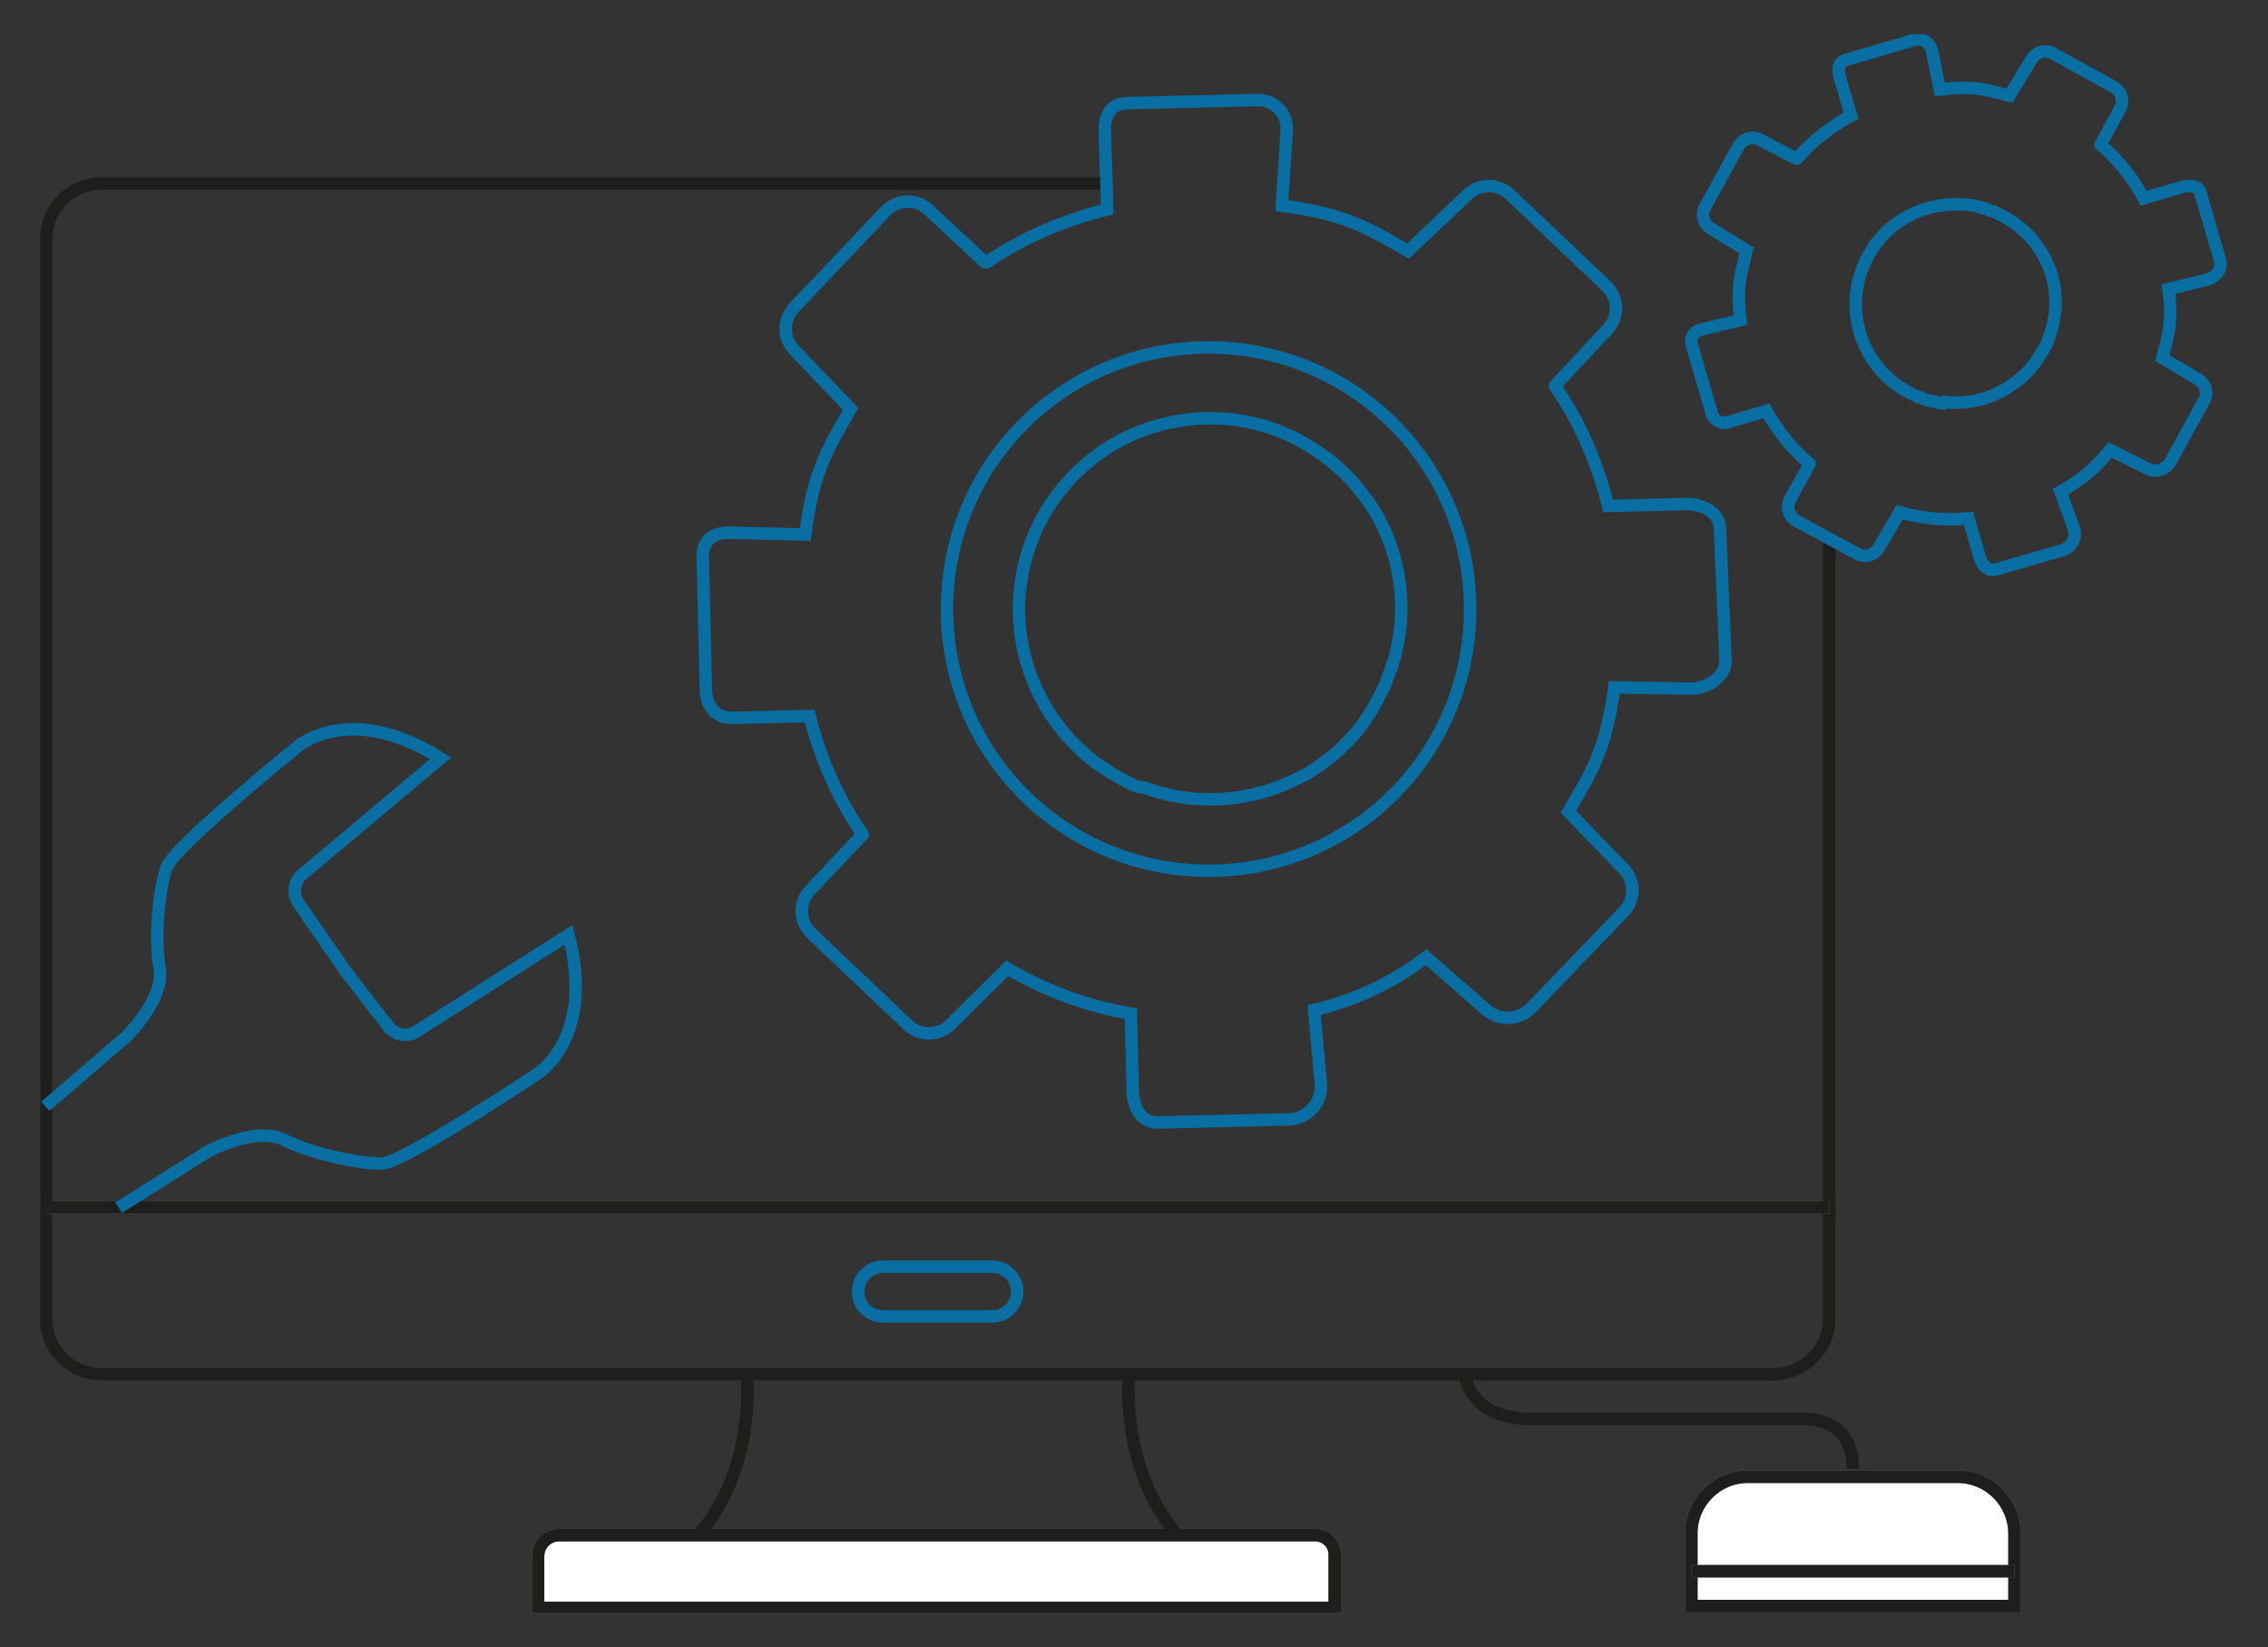 <?xml version="1.0" encoding="utf-8"?>
<!-- Generator: $$$/GeneralStr/196=Adobe Illustrator 27.6.0, SVG Export Plug-In . SVG Version: 6.00 Build 0)  -->
<svg version="1.1" id="Calque_1" xmlns="http://www.w3.org/2000/svg" xmlns:xlink="http://www.w3.org/1999/xlink" x="0px" y="0px"
	 viewBox="0 0 365 265" style="enable-background:new 0 0 365 265;" xml:space="preserve">
<rect x="0" y="0" width="365" height="265" fill="#333333" stroke="none"/>
<style type="text/css">
	.st0{clip-path:url(#SVGID_00000122702702812247518140000006885100221654332050_);}
	.st1{fill:none;stroke:#096FA2;stroke-width:2;stroke-miterlimit:10;}
	.st2{fill:none;stroke:#1E1E1C;stroke-width:2;stroke-miterlimit:10;}
	.st3{fill:none;stroke:#717171;stroke-width:2;}
	.st4{fill:#FFFFFF;stroke:#717171;stroke-width:2;}
</style>
<g>
	<g>
		<defs>
			<rect id="SVGID_1_" x="6.5" y="5.5" width="352.1" height="254"/>
		</defs>
		<clipPath id="SVGID_00000133500338271461141820000003118333133397019541_">
			<use xlink:href="#SVGID_1_"  style="overflow:visible;"/>
		</clipPath>
		
			<g id="Groupe_2855" transform="translate(0 0)" style="clip-path:url(#SVGID_00000133500338271461141820000003118333133397019541_);">
			<path id="Tracé_5246" class="st1" d="M142.1,211.8h17.6c2.2,0,4-1.8,4-4c0-2.2-1.8-4-4-4h-17.6c-2.2,0-4,1.8-4,4
				C138.1,210.1,139.9,211.8,142.1,211.8z"/>
			<path id="Tracé_5247" class="st2" d="M294.4,87.4v124.7c0,5-4.1,9-9,9l0,0h-269c-5,0-9-4-9-9c0,0,0,0,0,0V38.5c0-5,4.1-9,9-9
				c0,0,0,0,0,0h161.9"/>
			<line id="Ligne_190" class="st3" x1="294.4" y1="194.3" x2="7.3" y2="194.3"/>
			<line id="Ligne_191" class="st2" x1="294.4" y1="194.3" x2="7.3" y2="194.3"/>
			<path id="Tracé_5248" class="st4" d="M214.8,258.7H86.6v-8.3c0-1.9,1.5-3.4,3.4-3.4h121.7c1.7,0,3.1,1.4,3.1,3.1L214.8,258.7z"
				/>
			<path id="Tracé_5249" class="st2" d="M214.8,258.7H86.6v-8.3c0-1.9,1.5-3.4,3.4-3.4h121.7c1.7,0,3.1,1.4,3.1,3.1L214.8,258.7z"
				/>
			<path id="Tracé_5250" class="st2" d="M120.2,221.2c0,0,1.6,15.1-7.9,25.9"/>
			<path id="Tracé_5251" class="st2" d="M181.7,221.2c0,0-1.6,15.1,7.9,25.9"/>
			<path id="Tracé_5252" class="st2" d="M235.8,221.2c0,0,0.4,7.1,10.8,7.1H290c0,0,8.2-0.7,8.2,8"/>
			<path id="Tracé_5253" class="st4" d="M324.2,258.4h-52v-11.7c0-5,4.1-9.1,9.1-9.1H315c5.1,0,9.2,4.1,9.2,9.2V258.4z"/>
			<path id="Tracé_5254" class="st2" d="M324.2,258.4h-52v-11.7c0-5,4.1-9.1,9.1-9.1H315c5.1,0,9.2,4.1,9.2,9.2V258.4z"/>
			<line id="Ligne_192" class="st3" x1="324.2" y1="252.8" x2="272.2" y2="252.8"/>
			<line id="Ligne_193" class="st2" x1="324.2" y1="252.8" x2="272.2" y2="252.8"/>
			<path id="Tracé_5255" class="st1" d="M271.1,81.1l-12.3,0.3c-1.7-6.9-4.5-13.4-8.5-19.2l0-0.2l8.4-9c1.9-2,1.8-5.1-0.2-7
				l-15.5-14.7c-2-1.9-5.1-1.8-7,0.2l-9.4,8.9c-6.1-3.5-9.9-6-20.3-7.3v-0.1l0.8-12.3c0-2.5-2-4.5-4.4-4.6c-0.1,0-0.2,0-0.4,0
				l-21,0.5c-2.7,0.1-3.6,2.1-3.5,4.8l0.4,12.3c-6.9,1.7-13.5,4.5-19.4,8.5l-0.3,0l-9-8.4c-2-1.9-5.1-1.8-7,0.2l-14.7,15.5
				c-1.9,2-1.8,5.1,0.2,7l8.9,9.3c-3.5,6.1-6,9.8-7.3,20.2h-0.1l-12.3-0.3c-2.7,0.1-4.2,1.4-4.1,4.1l0.5,21.2
				c0.1,2.7,1.6,4.6,4.4,4.5l12.3-0.3c1.7,6.8,4.5,13.2,8.5,19l0,0.1l-8.4,8.9c-1.9,2-1.8,5.1,0.2,7l15.5,14.7c2,1.9,5.1,1.8,7-0.2
				c0,0,0,0,0,0l9-8.9c6.1,3.6,12.9,6.1,19.9,7.3v0.1l0.3,12.3c0.1,2.7,1.3,5.1,4,5.1l21.3-0.5c2.8-0.2,5-2.5,5-5.3l-1.1-12.3
				c6.5-1.5,12.7-4.4,18-8.5v0l9.6,8.4c2.1,1.9,5.3,1.8,7.3-0.2l14.9-15.5c1.9-1.9,1.9-5.1-0.1-7c0,0,0,0,0,0l-8.8-9.1
				c3.5-6.1,6-9.5,7.4-20h0.1l12.3,0.2c2.7-0.1,5.6-1.9,5.5-4.7L276.8,85C276.7,82.3,273.8,81,271.1,81.1z M182.9,126.5
				c-0.3-0.1-0.6-0.2-0.9-0.4c-0.9-0.4-1.8-0.9-2.6-1.4c-0.4-0.2-0.9-0.5-1.3-0.8c-0.4-0.3-0.8-0.5-1.2-0.8
				c-0.2-0.1-0.4-0.3-0.6-0.4c-1.1-0.8-2.2-1.8-3.2-2.8c-1-1-2-2.1-2.8-3.2c-0.3-0.5-0.7-0.9-1-1.4c-8.4-12.4-6.7-29.1,4.2-39.5
				c0.5-0.5,1.1-1,1.7-1.5c0.2-0.2,0.4-0.3,0.6-0.5c0.4-0.3,0.8-0.6,1.2-0.9c1.2-0.9,2.5-1.6,3.8-2.3c0.4-0.2,0.9-0.4,1.3-0.6
				c8.3-3.7,17.8-3.6,25.9,0.3c0.4,0.2,0.9,0.4,1.3,0.7c0.7,0.4,1.3,0.7,1.9,1.1c0.4,0.3,0.8,0.5,1.2,0.8c0.2,0.1,0.4,0.3,0.6,0.4
				c0.4,0.3,0.8,0.6,1.2,0.9c0.6,0.5,1.1,1,1.7,1.5c0.4,0.3,0.7,0.7,1,1c0.9,0.9,1.6,1.8,2.4,2.8c0.3,0.4,0.6,0.8,0.9,1.2
				s0.5,0.8,0.8,1.2c0.4,0.6,0.8,1.3,1.1,1.9c2.1,4.1,3.3,8.6,3.4,13.2c0.1,2.6-0.2,5.2-0.8,7.7c-0.1,0.5-0.2,1-0.4,1.5
				c-0.2,0.7-0.4,1.4-0.7,2.1c-0.2,0.5-0.4,0.9-0.5,1.4c-0.1,0.3-0.3,0.6-0.4,0.9c-0.3,0.6-0.6,1.2-0.9,1.8
				c-0.2,0.4-0.5,0.9-0.7,1.3c-0.2,0.3-0.4,0.7-0.6,1c-0.2,0.3-0.4,0.6-0.6,0.9c-0.1,0.2-0.3,0.4-0.4,0.6c-0.3,0.4-0.6,0.8-0.9,1.2
				c-0.2,0.2-0.3,0.4-0.5,0.6c-0.3,0.4-0.7,0.7-1,1.1c-0.2,0.2-0.3,0.4-0.5,0.5c-0.7,0.7-1.4,1.4-2.2,2c-0.2,0.2-0.4,0.3-0.6,0.5
				c-0.4,0.3-0.8,0.6-1.2,0.9c-0.4,0.3-0.8,0.6-1.2,0.8c-0.2,0.1-0.4,0.3-0.6,0.4c-0.4,0.3-0.8,0.5-1.3,0.7
				c-7.8,4.2-17.1,4.9-25.4,1.8C183.5,126.7,183.2,126.6,182.9,126.5L182.9,126.5z"/>
			<path id="Tracé_5256" class="st1" d="M351.1,30.1l-6.1,1.8c-1.8-3.3-4.1-6.2-6.9-8.6l0-0.1l3.1-5.7c0.7-1.3,0.2-2.8-1-3.5
				l-9.8-5.4c-1.3-0.7-2.8-0.2-3.5,1l-3.5,5.8c-3.6-0.9-5.8-1.7-11.2-1l0,0l-1.3-6.3c-0.3-1.3-1.6-2-2.9-1.7c-0.1,0-0.1,0-0.2,0.1
				l-10.6,3.1c-1.4,0.4-1.5,1.5-1.1,2.9l1.8,6.1c-3.3,1.8-6.2,4.1-8.7,6.9l-0.2,0l-5.7-3c-1.3-0.7-2.8-0.2-3.5,1l-5.4,9.8
				c-0.7,1.3-0.2,2.8,1,3.5l5.7,3.5c-0.9,3.6-1.7,5.8-1,11.2l0,0l-6.2,1.5c-1.1,0.1-1.8,1.1-1.7,2.1c0,0.2,0.1,0.3,0.1,0.5l3.1,10.6
				c0.2,1.2,1.3,2,2.5,1.8c0.1,0,0.2,0,0.3-0.1l6.1-1.8c1.7,3.2,4.1,6.1,6.9,8.5l0,0.1l-3.1,5.6c-0.7,1.3-0.2,2.8,1,3.5l9.8,5.3
				c1.3,0.7,2.8,0.2,3.5-1l3.3-5.7c3.6,1,7.3,1.4,11.1,1l0,0l1.8,6.2c0.4,1.4,1.3,2.4,2.7,2l10.7-3.1c1.4-0.5,2.2-1.9,1.8-3.3
				l-2.2-6.1c3.1-1.7,5.8-3.9,8-6.7v0l6,3c1.3,0.7,2.9,0.2,3.7-1.1l5.4-9.8c0.7-1.2,0.3-2.8-1-3.5c0,0,0,0,0,0l-5.7-3.4
				c0.9-3.6,1.7-5.6,1-11.1l0,0l6.2-1.5c1.4-0.4,2.5-1.7,2.1-3.1l-3.1-10.6C354.1,29.9,352.4,29.7,351.1,30.1z M312.6,64.9
				c-0.2,0-0.3,0-0.5-0.1c-0.5-0.1-1-0.2-1.5-0.3c-0.2-0.1-0.5-0.1-0.7-0.2c-0.2-0.1-0.5-0.2-0.7-0.3c-0.1,0-0.2-0.1-0.4-0.1
				c-1.4-0.6-2.7-1.3-3.9-2.2c-0.2-0.2-0.5-0.4-0.7-0.6c-5.9-5.1-7.3-13.8-3.2-20.5c0.2-0.3,0.4-0.6,0.6-1c0.1-0.1,0.2-0.2,0.2-0.3
				c0.2-0.2,0.3-0.4,0.5-0.6c0.5-0.6,1-1.2,1.6-1.7c0.2-0.2,0.4-0.3,0.6-0.5c3.7-3,8.5-4.2,13.2-3.4c0.3,0,0.5,0.1,0.8,0.2
				c0.4,0.1,0.7,0.2,1.1,0.3c0.2,0.1,0.5,0.2,0.7,0.3c0.1,0,0.2,0.1,0.4,0.1c0.2,0.1,0.5,0.2,0.7,0.3c0.4,0.2,0.7,0.3,1,0.5
				c0.2,0.1,0.4,0.2,0.7,0.4c0.5,0.3,1.1,0.7,1.6,1.1c0.2,0.2,0.4,0.3,0.6,0.5s0.4,0.3,0.6,0.5c0.3,0.3,0.5,0.5,0.8,0.8
				c1.6,1.8,2.8,3.9,3.5,6.2c0.4,1.3,0.6,2.6,0.6,4c0,0.3,0,0.5,0,0.8c0,0.4,0,0.8-0.1,1.2c0,0.3-0.1,0.5-0.1,0.8
				c0,0.2-0.1,0.3-0.1,0.5c-0.1,0.3-0.1,0.7-0.2,1c-0.1,0.2-0.1,0.5-0.2,0.7c-0.1,0.2-0.1,0.4-0.2,0.6c-0.1,0.2-0.1,0.3-0.2,0.5
				c0,0.1-0.1,0.2-0.1,0.4c-0.1,0.2-0.2,0.5-0.3,0.7c-0.1,0.1-0.1,0.2-0.2,0.3c-0.1,0.2-0.2,0.5-0.4,0.7c-0.1,0.1-0.1,0.2-0.2,0.3
				c-0.3,0.4-0.5,0.9-0.8,1.3l-0.2,0.3c-0.2,0.2-0.3,0.4-0.5,0.6c-0.2,0.2-0.3,0.4-0.5,0.6c-0.1,0.1-0.2,0.2-0.3,0.3
				c-0.2,0.2-0.4,0.4-0.5,0.5c-3.4,3.2-8,4.8-12.6,4.3C313,64.9,312.8,64.9,312.6,64.9z"/>
			<path id="Tracé_5257" class="st1" d="M236.6,98c0,23.3-18.8,42.1-42.1,42.1s-42.1-18.8-42.1-42.1s18.8-42.1,42.1-42.1l0,0
				C217.7,55.9,236.6,74.7,236.6,98z"/>
			<path id="Tracé_5258" class="st1" d="M19.1,194.3l14.3-9c0,0,7.7-4.2,12.3-1.9s12.4,3.9,15.8,3.8s24.8-14.3,24.8-14.3
				s9.6-5.6,5.2-22.5l-24.7,15.7c-1.6,0.8-3.5,0.3-4.4-1.1c-2-2.5-7.2-9.3-7.2-9.3l-0.3-0.5c0,0-4.9-7-6.7-9.7
				c-1.1-1.4-1-3.3,0.2-4.6L70.9,122c-14.8-9.3-23.1-1.8-23.1-1.8s-19.9,16.1-21,19.4c-1.2,3.3-2,11.2-1.1,16.2
				c0.8,5.1-5.5,11.1-5.5,11.1L7.3,178"/>
		</g>
	</g>
</g>
</svg>
